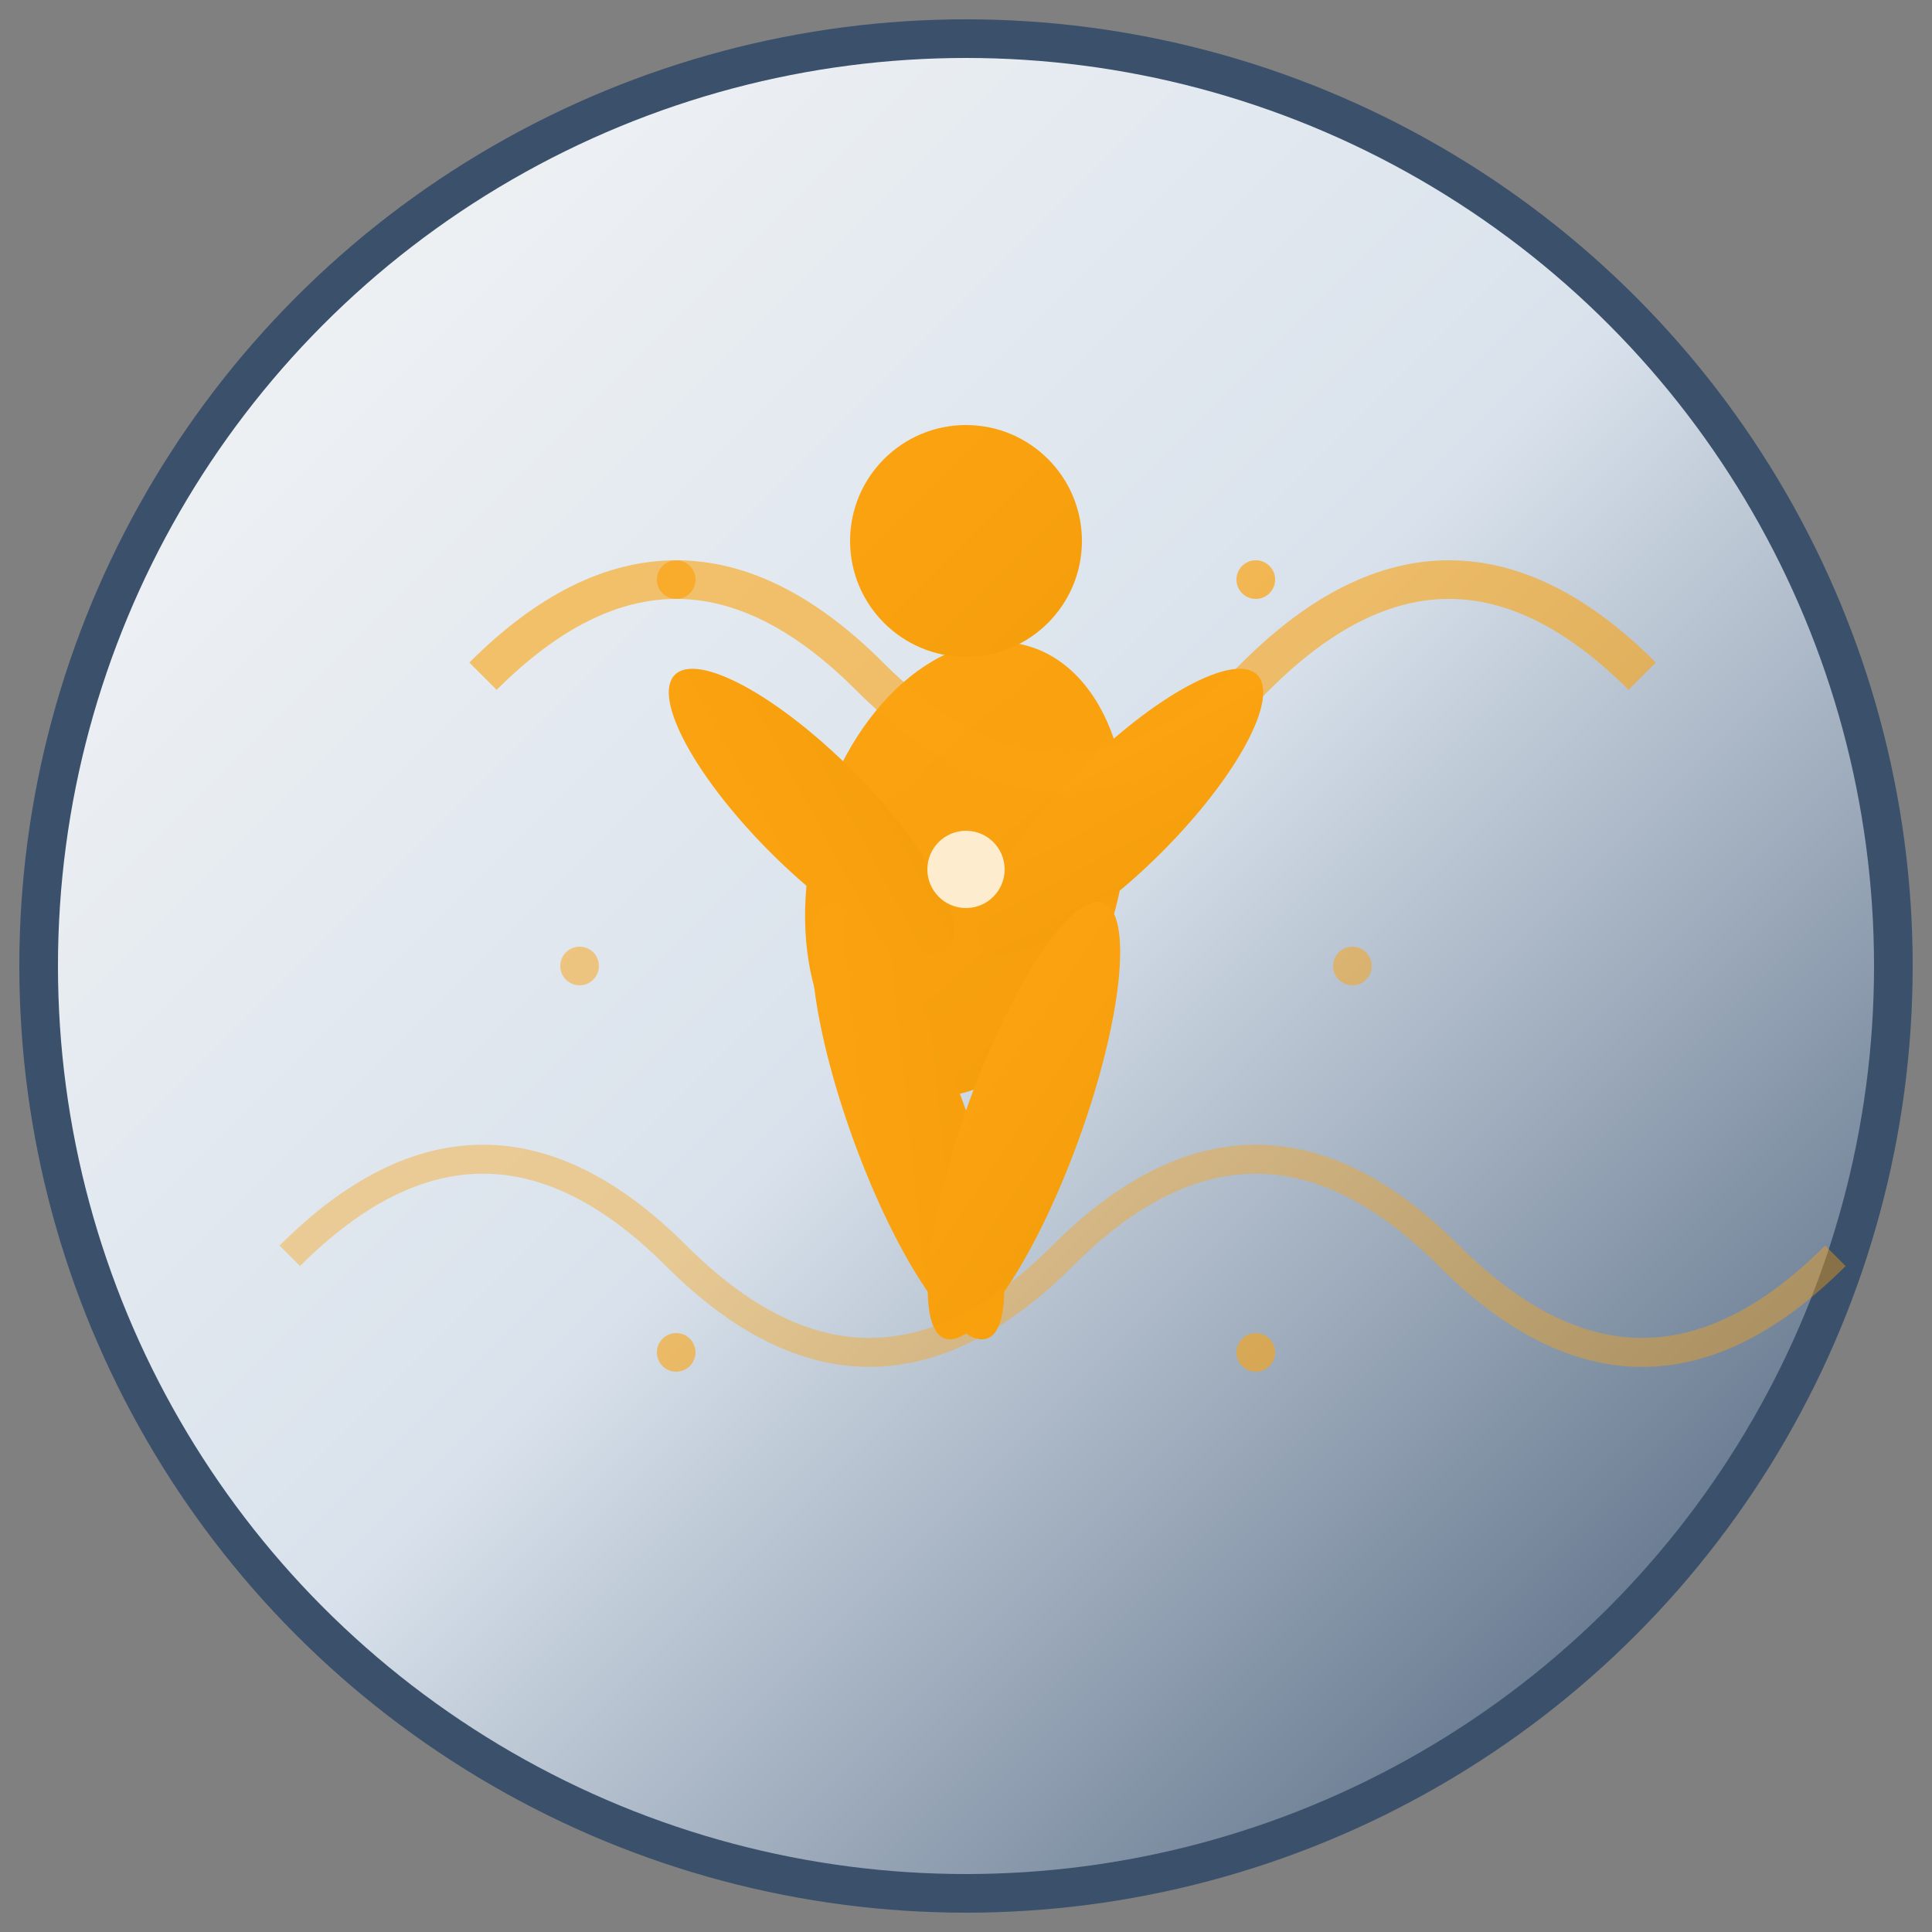 <svg xmlns="http://www.w3.org/2000/svg" viewBox="0 0 100 100" width="100" height="100">
  <rect x="0" y="0" width="100" height="100" fill="#808080" stroke="none"/>
  <!-- Background gradient circle -->
  <defs>
    <linearGradient id="bgGradient" x1="0%" y1="0%" x2="100%" y2="100%">
      <stop offset="0%" style="stop-color:#F7F7F7;stop-opacity:1" />
      <stop offset="50%" style="stop-color:#D9E2EC;stop-opacity:1" />
      <stop offset="100%" style="stop-color:#3A506B;stop-opacity:1" />
    </linearGradient>
    
    <linearGradient id="iconGradient" x1="0%" y1="0%" x2="100%" y2="100%">
      <stop offset="0%" style="stop-color:#FCA311;stop-opacity:1" />
      <stop offset="100%" style="stop-color:#F59E0B;stop-opacity:1" />
    </linearGradient>
  </defs>
  
  <!-- Background circle -->
  <circle cx="50" cy="50" r="48" fill="url(#bgGradient)" stroke="#3A506B" stroke-width="2"/>
  
  <!-- Main yoga figure - stylized flowing person -->
  <!-- Body core -->
  <ellipse cx="50" cy="45" rx="8" ry="12" fill="url(#iconGradient)" transform="rotate(15 50 45)"/>
  
  <!-- Head -->
  <circle cx="50" cy="28" r="6" fill="url(#iconGradient)"/>
  
  <!-- Arms in yoga pose -->
  <ellipse cx="42" cy="42" rx="3" ry="10" fill="url(#iconGradient)" transform="rotate(-45 42 42)"/>
  <ellipse cx="58" cy="42" rx="3" ry="10" fill="url(#iconGradient)" transform="rotate(45 58 42)"/>
  
  <!-- Legs in flowing position -->
  <ellipse cx="47" cy="58" rx="3" ry="12" fill="url(#iconGradient)" transform="rotate(-20 47 58)"/>
  <ellipse cx="53" cy="58" rx="3" ry="12" fill="url(#iconGradient)" transform="rotate(20 53 58)"/>
  
  <!-- Flow lines - energy movement -->
  <path d="M 25 35 Q 35 25 45 35 Q 55 45 65 35 Q 75 25 85 35" 
        stroke="#FCA311" stroke-width="2" fill="none" opacity="0.6"/>
  
  <path d="M 15 65 Q 25 55 35 65 Q 45 75 55 65 Q 65 55 75 65 Q 85 75 95 65" 
        stroke="#FCA311" stroke-width="1.5" fill="none" opacity="0.4"/>
  
  <!-- Center energy dot -->
  <circle cx="50" cy="45" r="2" fill="#FFFFFF" opacity="0.8"/>
  
  <!-- Small accent dots for energy -->
  <circle cx="35" cy="30" r="1" fill="#FCA311" opacity="0.7"/>
  <circle cx="65" cy="30" r="1" fill="#FCA311" opacity="0.7"/>
  <circle cx="30" cy="50" r="1" fill="#FCA311" opacity="0.5"/>
  <circle cx="70" cy="50" r="1" fill="#FCA311" opacity="0.5"/>
  <circle cx="35" cy="70" r="1" fill="#FCA311" opacity="0.6"/>
  <circle cx="65" cy="70" r="1" fill="#FCA311" opacity="0.6"/>
</svg>